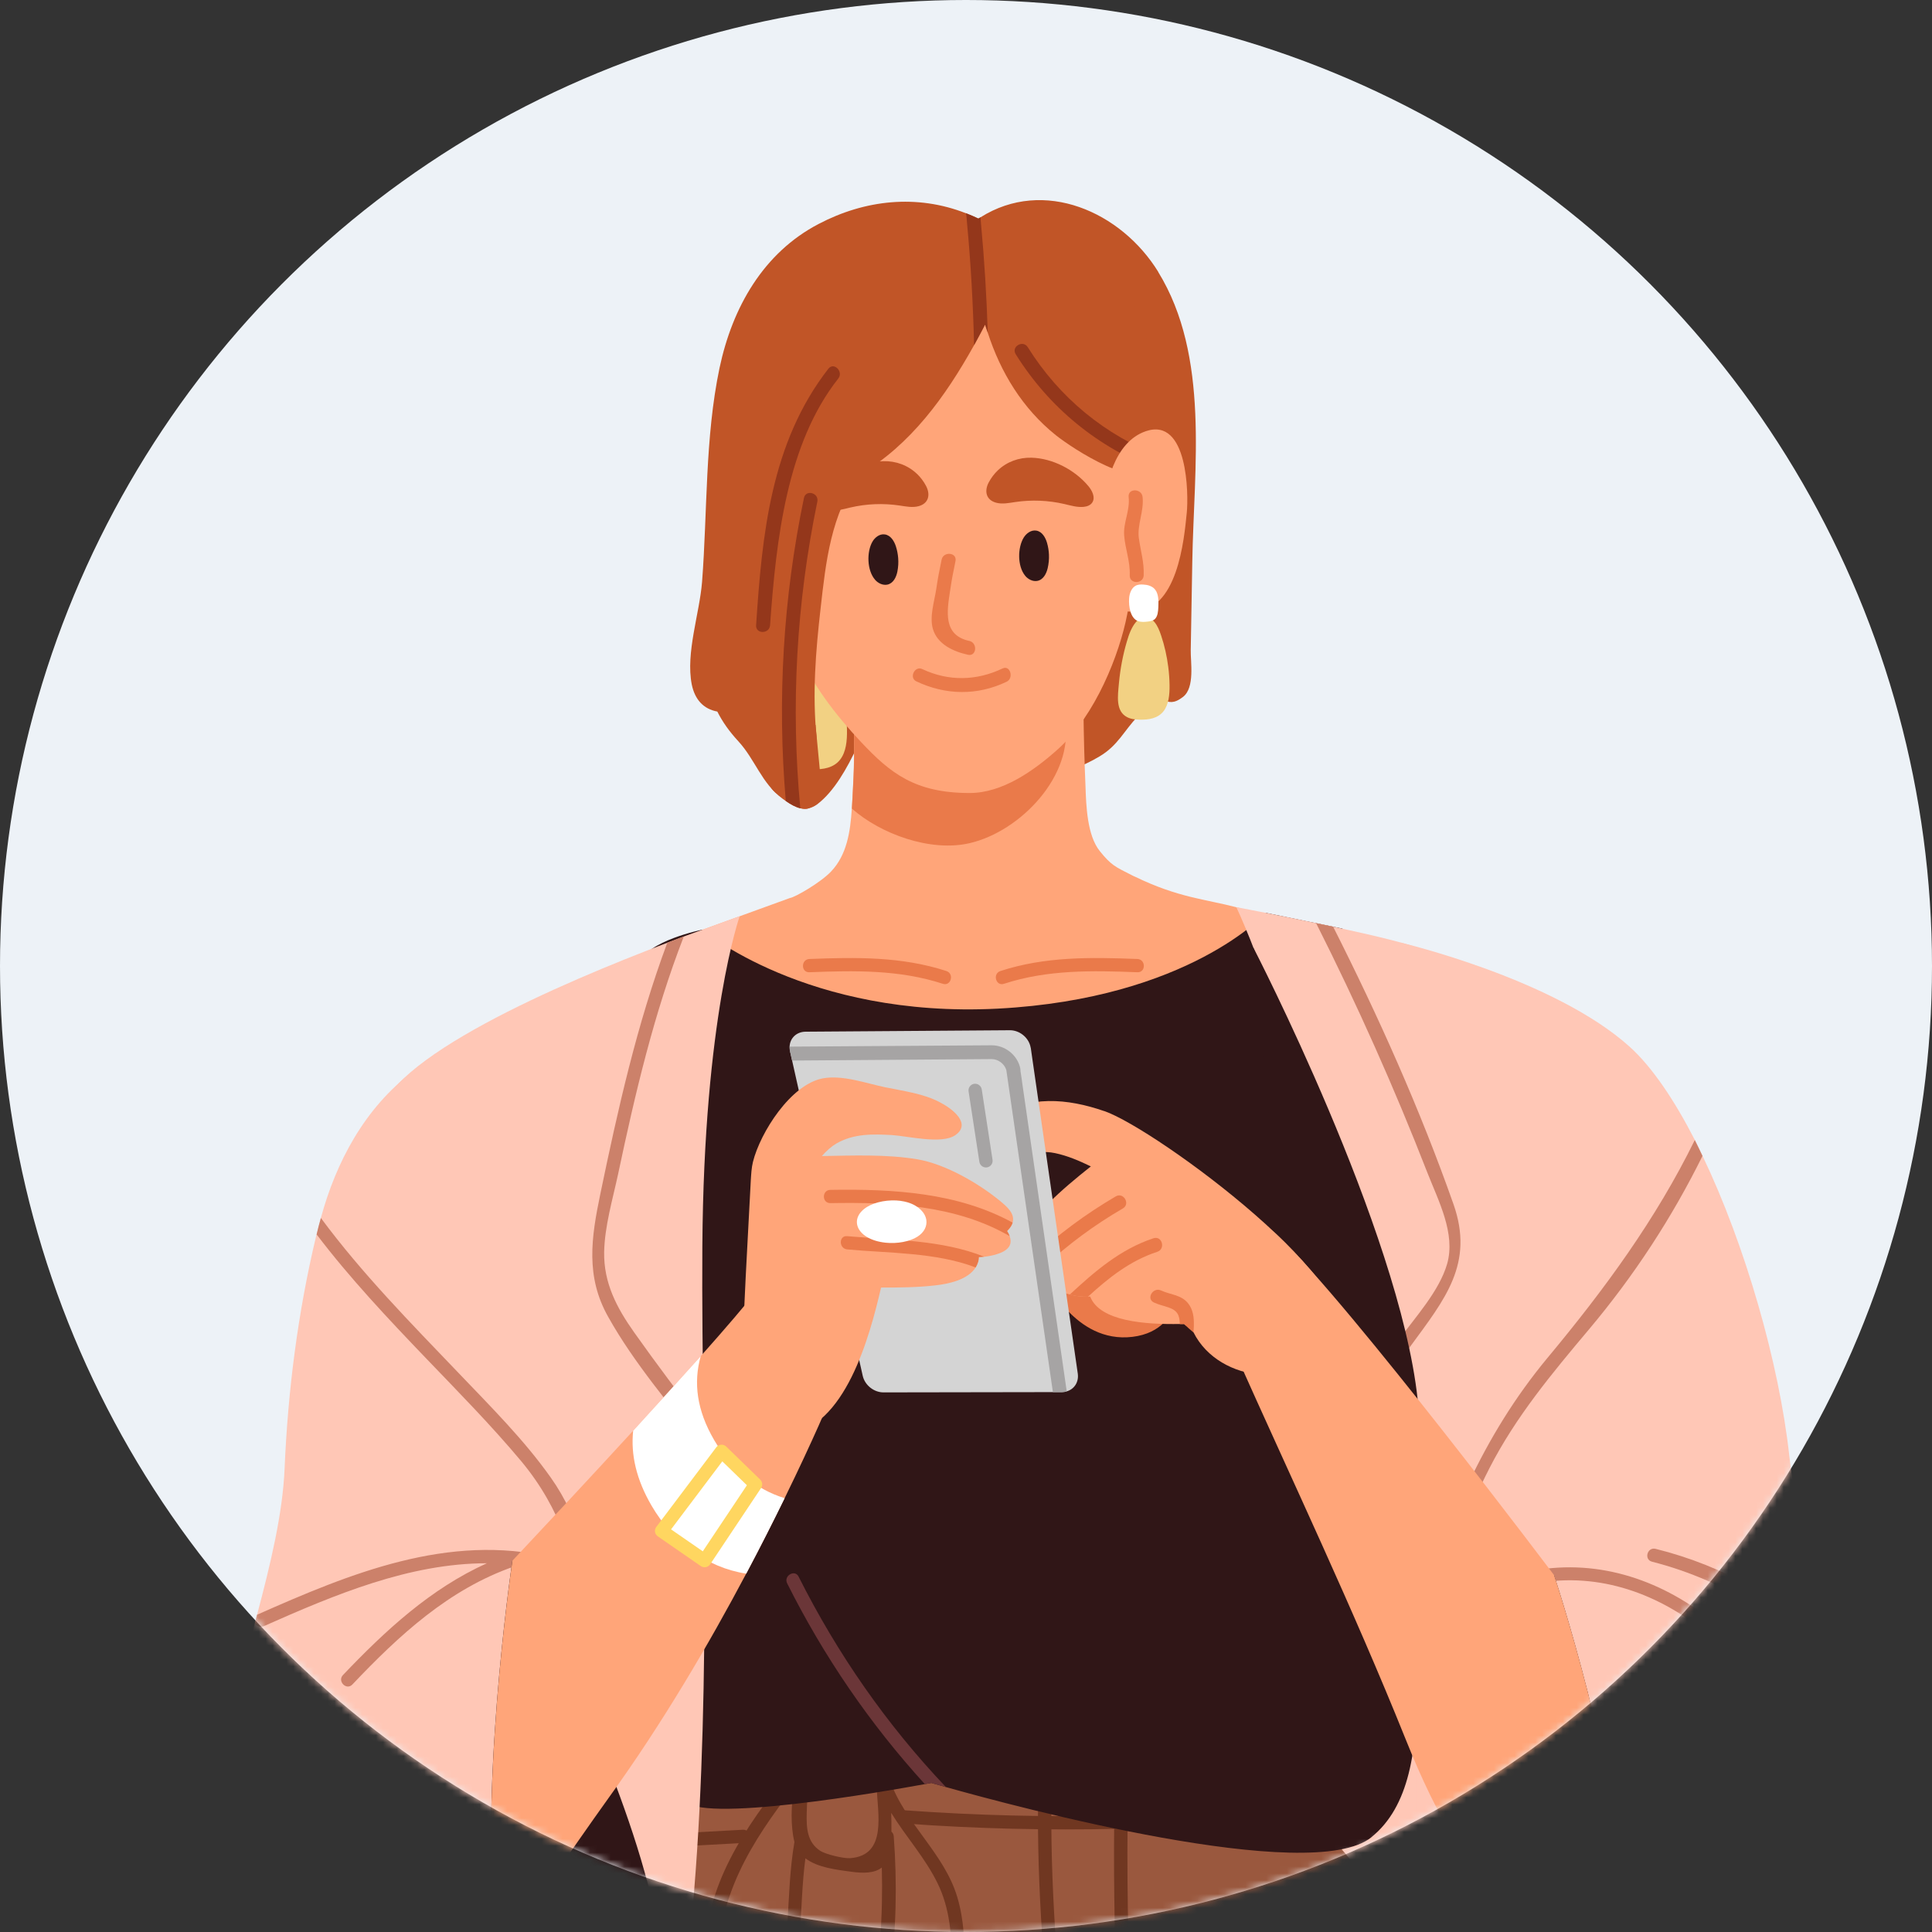 <svg width="280" height="280" viewBox="0 0 280 280" fill="none" xmlns="http://www.w3.org/2000/svg">
<rect x="0" y="0" width="280" height="280" fill="#333333" stroke="none"/>
<g clip-path="url(#clip0_2659_9955)">
<circle cx="140" cy="140" r="140" fill="#EDF2F7"/>
<mask id="mask0_2659_9955" style="mask-type:alpha" maskUnits="userSpaceOnUse" x="0" y="0" width="280" height="280">
<circle cx="140" cy="140" r="140" fill="#D9D9D9"/>
</mask>
<g mask="url(#mask0_2659_9955)">
<g clip-path="url(#clip1_2659_9955)">
<path d="M252.235 405.35C249.669 407.27 163.406 411.778 144.947 406.619C126.488 401.459 161.641 254.398 161.641 254.398L179.184 240.285L203.412 221.869L243.894 287.715C244.008 288.406 244.335 293.903 244.816 301.519C244.833 302.039 244.873 302.559 244.914 303.096C244.914 303.211 244.931 303.325 244.931 303.462C245.779 316.844 247.01 335.625 248.38 347.315C250.637 366.542 254.819 403.43 252.235 405.356V405.35Z" fill="#FFC7B6"/>
<path d="M228.059 333.31C227.171 323.197 226.323 312.895 222.456 303.399C220.622 298.89 218.325 294.599 216.956 289.908C215.403 284.594 214.75 279.075 214.343 273.573C213.593 263.316 213.587 253.037 210.946 243.032C210.631 241.838 208.769 242.347 209.09 243.541C211.834 253.94 211.645 264.625 212.544 275.264C213.329 284.532 215.661 292.731 219.414 301.204C223.957 311.466 225.154 322.237 226.128 333.31C227.142 344.841 227.801 356.4 228.162 367.97C228.202 369.204 230.127 369.21 230.087 367.97C229.726 356.4 229.067 344.841 228.053 333.31H228.059Z" fill="#CC816A"/>
<path d="M237.78 421H164.241C163.468 415.635 158.518 400.471 155.493 391.317C155.321 390.797 155.143 390.3 154.994 389.82C154.977 389.78 154.977 389.763 154.954 389.723C154.393 388.072 153.934 386.683 153.602 385.706C153.585 385.666 153.585 385.632 153.562 385.592C153.522 385.398 153.447 385.226 153.407 385.095C153.333 386.152 153.27 387.209 153.195 388.266C153.178 388.706 153.138 389.129 153.121 389.575C152.714 395.94 152.313 402.322 151.889 408.664C151.62 412.778 151.368 416.892 151.098 421.006H75.898C76.225 415.104 76.689 409.201 76.998 403.299C77.382 396.071 77.251 388.918 76.924 381.69C76.655 375.902 76.695 370.233 78.098 364.657C76.5 333.494 79.582 302.348 82.939 271.379C83.518 266.094 83.633 260.46 87.294 256.249C90.954 252.021 96.563 249.061 101.576 246.81C113.877 241.313 126.887 241.079 140.07 242.679C145.948 243.387 154.41 245.256 162.064 247.141C162.7 247.296 163.336 247.467 163.972 247.621C172.858 249.833 180.162 251.93 180.162 251.93C180.162 251.93 194.347 267.042 201.096 276.419C224.379 308.867 234.634 388.655 237.78 421.006V421Z" fill="#9A583E"/>
<path d="M165.978 350.829C165.726 357.789 163.165 365.131 155.471 366.245C154.99 374.125 154.663 381.992 154.99 389.815C154.973 389.775 154.973 389.757 154.95 389.717C154.389 388.066 153.93 386.678 153.598 385.701C153.581 385.661 153.581 385.626 153.558 385.586C153.518 385.392 153.443 385.221 153.403 385.089C153.329 386.146 153.266 387.203 153.191 388.26C153.174 388.7 153.134 389.123 153.117 389.569C152.383 369.593 155.815 349.372 154.95 329.397C153.775 301.925 148.47 274.608 151.209 247.056C151.323 245.827 153.254 245.827 153.134 247.056C150.476 273.99 155.466 300.691 156.795 327.551C157.391 339.722 156.371 352.024 155.597 364.308C167.565 362.366 164.002 341.779 163.71 333.34C163.36 323.186 162.845 313.056 162.381 302.925C161.55 284.332 160.954 265.723 162.054 247.136C162.169 245.176 162.306 243.193 162.461 241.233C162.558 240.022 164.483 240.005 164.386 241.233C164.214 243.365 164.076 245.501 163.962 247.616C162.69 269.859 163.807 292.103 164.85 314.324C165.411 326.437 166.391 338.699 165.967 350.829H165.978Z" fill="#703721"/>
<path d="M107.668 265.18C102.426 265.465 97.184 265.751 91.936 266.037C90.704 266.105 90.693 268.025 91.936 267.956C97.178 267.671 102.42 267.385 107.668 267.099C108.9 267.031 108.911 265.111 107.668 265.18Z" fill="#703721"/>
<path d="M193.093 260.911C172.52 263.374 151.815 263.86 131.151 262.363C129.913 262.271 129.919 264.197 131.151 264.283C151.815 265.78 172.52 265.294 193.093 262.831C194.308 262.688 194.325 260.763 193.093 260.911Z" fill="#703721"/>
<path d="M138.689 320.837C137.337 312.215 137.819 303.907 138.701 295.28C139.377 288.692 140.672 281.452 138.741 274.956C136.833 268.533 131.11 264.248 128.956 257.946C128.87 255.055 128.704 252.163 128.463 249.284C128.36 248.061 126.435 248.049 126.538 249.284C126.767 252.049 126.928 254.82 127.013 257.597C126.945 257.769 126.916 257.963 126.991 258.197C127.008 258.243 127.031 258.283 127.042 258.334C127.048 258.58 127.065 258.82 127.071 259.066C127.145 262.722 128.669 268.911 123.204 269.299C122.207 269.368 119.64 268.728 118.895 268.248C116.942 266.996 116.873 264.859 116.913 262.848C116.976 259.563 117.412 256.329 118.088 253.118C118.34 251.912 116.483 251.392 116.231 252.609C116.059 253.432 115.876 254.306 115.699 255.203C115.641 255.249 115.578 255.283 115.521 255.352C109.202 263.248 102.774 271.63 102.184 282.109C101.834 288.252 103.289 294.325 103.049 300.468C102.831 306.09 100.184 311.455 102.39 316.946C102.751 317.843 103.897 317.866 104.246 316.946C107.506 308.41 111.046 299.919 113.991 291.269C116.46 284.001 115.756 276.716 116.724 269.322C118.489 270.67 121.256 270.979 123.398 271.27C125.083 271.499 126.727 271.505 127.798 270.659C127.993 277.595 127.483 284.452 126.257 291.349C124.985 298.514 124.275 305.433 125.077 312.718C126.309 323.866 128.285 339.676 139.68 345.172C140.362 345.504 141.073 345.098 141.13 344.344C141.714 336.339 139.927 328.717 138.695 320.866L138.689 320.837ZM112.124 290.731C109.528 298.365 106.475 305.873 103.547 313.398C103.152 309.416 104.653 305.347 104.916 301.313C105.254 296.051 104.246 290.829 104.08 285.578C103.748 275.087 108.91 266.905 115.04 259.02C114.673 261.745 114.553 264.511 115.126 266.922C115.126 266.934 115.131 266.939 115.137 266.945C113.762 274.921 114.782 282.909 112.124 290.726V290.731ZM139.257 342.675C133.642 339.253 131.213 333.173 129.649 326.905C127.884 319.849 126.567 312.564 126.567 305.273C126.567 298.902 128.119 292.777 128.979 286.503C129.907 279.732 130.033 272.944 129.529 266.134C129.506 265.836 129.374 265.614 129.191 265.459C129.208 264.551 129.191 263.642 129.156 262.728C131.282 266.196 134.072 269.23 135.888 272.95C139.434 280.195 137.349 289.492 136.581 297.148C135.831 304.662 135.458 312.061 136.558 319.563C137.687 327.294 139.52 334.848 139.257 342.675Z" fill="#703721"/>
<path d="M167.868 39.41C162.505 30.691 151.288 25.703 142.098 31.497C141.995 31.56 141.898 31.617 141.795 31.68C141.21 31.4 140.603 31.137 140.013 30.914C132.869 28.108 125.335 28.954 118.655 32.451C110.64 36.628 106.143 44.541 104.281 53.323C102.155 63.46 102.539 74.036 101.748 84.332C101.382 88.937 99.359 94.606 100.253 99.188C100.7 101.388 101.955 102.759 103.96 103.125C104.71 104.616 105.679 105.993 107.019 107.444C109.448 110.09 110.382 113.524 113.373 115.724C113.533 115.844 113.717 115.964 113.877 116.089C114.605 116.592 115.292 116.975 115.98 117.141C116.787 117.324 117.601 117.181 118.472 116.535C120.901 114.695 122.786 111.284 124.218 108.256C134.685 112.958 149.22 115.747 159.377 109.61C162.03 108.033 162.901 105.896 164.883 103.839C169.134 99.457 168.647 103.17 171.46 100.994C173.202 99.639 172.531 95.885 172.571 94.228C172.635 89.966 172.715 85.709 172.795 81.447C173.018 67.819 175.367 51.626 167.856 39.416L167.868 39.41Z" fill="#C15527"/>
<path d="M122.534 102.765C122.311 100.982 121.915 99.234 121.354 97.559C121.09 96.765 120.775 95.971 120.271 95.371C119.767 94.771 119.028 94.377 118.329 94.56C117.899 94.668 117.521 94.983 117.206 95.348C116.473 96.211 116.055 97.377 115.711 98.537C115.046 100.788 114.599 103.13 114.382 105.507C114.198 107.564 113.803 110.107 115.757 111.09C116.427 111.427 117.166 111.484 117.894 111.495C119.28 111.518 120.81 111.307 121.755 110.095C122.626 108.987 122.775 107.336 122.752 105.816C122.735 104.793 122.666 103.776 122.54 102.765H122.534Z" fill="#F2D183"/>
<path d="M119.675 87.841C119.269 87.704 118.833 87.641 118.409 87.612C117.819 87.572 117.2 87.589 116.673 87.904C115.877 88.384 115.442 89.475 115.367 90.538C115.247 92.298 115.659 94.794 117.264 95.377C117.945 95.623 118.679 95.566 119.383 95.48C119.916 95.417 120.483 95.326 120.896 94.909C121.469 94.332 121.549 93.326 121.595 92.435C121.652 91.132 121.669 89.669 120.936 88.704C120.604 88.264 120.162 88.001 119.681 87.835L119.675 87.841Z" fill="white"/>
<path d="M188.568 141.916C180.839 150.355 166.304 162.429 146.545 162.429C125.072 162.429 107.186 150.144 98.587 142.973C95.963 140.779 96.696 136.608 99.916 135.437L114.468 130.151C115.258 130.037 118.976 127.866 120.443 126.306C122.735 123.9 123.239 120.541 123.451 117.192C123.525 116.118 123.565 115.061 123.623 114.021C123.68 113.136 123.697 112.25 123.737 111.387C123.852 107.102 123.737 102.834 123.543 98.566C123.445 96.663 123.348 94.76 123.233 92.858C123.216 92.686 123.216 92.532 123.216 92.36C123.119 92.36 123.021 92.343 122.93 92.343C121.87 92.206 121.852 90.303 122.93 90.423H123.084V90.195C123.044 88.966 124.74 88.966 124.797 90.195C124.797 90.332 124.797 90.481 124.814 90.618C126.086 90.755 127.341 90.903 128.63 91.058C134.777 91.806 144.918 92.52 150.991 91.709C152.474 91.538 153.901 91.269 155.345 90.88C155.385 87.189 155.499 83.481 155.631 79.79C155.648 78.539 157.367 78.539 157.327 79.79C157.189 83.424 157.098 87.058 157.041 90.692C157.602 91.04 157.694 92.058 157.023 92.4C156.949 99.571 157.006 106.725 157.316 113.896C157.413 116.741 157.545 121.066 159.395 123.352C161.051 125.409 161.63 125.62 163.984 126.815C164.179 126.912 164.351 127.009 164.546 127.083C170.79 130.1 174.686 130.311 179.178 131.483C183.572 132.62 191.633 138.556 188.568 141.922V141.916Z" fill="#FFA579"/>
<path d="M154.331 104.541C153.924 102.045 152.807 99.371 150.997 97.565C150.728 97.279 150.435 97.028 150.132 96.794C146.603 94.102 139.046 95.908 135.041 96.314C133.575 96.468 130.126 96.622 128.642 96.908C126.866 97.234 125.136 97.713 123.555 98.559C123.749 102.827 123.864 107.096 123.749 111.381C123.709 112.244 123.692 113.129 123.635 114.015C123.577 115.055 123.537 116.112 123.463 117.186C127.605 120.86 134.835 123.511 140.501 122.203C147.903 120.512 155.672 112.358 154.343 104.536L154.331 104.541Z" fill="#EA7A4A"/>
<path d="M164.414 68.573C164.534 60.666 161.475 46.478 160.959 46.021C160.34 45.472 159.429 45.29 158.559 45.164C155.041 44.638 143.279 34.782 139.681 34.868C133.929 34.971 133.23 37.685 127.57 38.667C123.577 39.364 122.631 47.878 119.4 50.163C115.321 53.072 112.909 57.614 111.935 62.282C111.414 64.699 111.225 67.122 111.231 69.608C111.248 71.893 111.425 74.207 111.637 76.481C112.216 82.915 113.064 87.355 115.304 93.463C117.269 98.811 121.285 103.81 124.768 107.519C129.019 112.05 132.612 114.935 140.541 114.929C145.216 114.929 149.764 111.781 153.362 108.541C158.782 103.656 162.254 94.805 163.36 89.052C164.815 81.452 164.299 76.258 164.414 68.568V68.573Z" fill="#FFA579"/>
<path d="M167.324 60.546C166.556 55.986 167.084 50.776 165.422 46.393C162.873 39.668 154.554 35.388 148.275 32.966C148.034 32.886 147.828 32.903 147.668 32.966C145.989 32.703 144.127 32.52 142.179 32.463C141.509 32.44 140.844 32.423 140.157 32.423C135.155 32.463 129.896 33.309 126.149 35.474C120.363 38.805 115.946 45.427 113.316 51.381C110.016 58.809 108.962 66.683 110.159 74.699C111.758 85.298 113.946 95.817 115.825 106.354C115.906 106.719 116.129 106.919 116.393 107.022C116.759 108.033 118.455 107.971 118.335 106.759C117.727 100.56 118.214 94.423 118.919 88.246C119.687 81.424 120.414 74.476 124.625 68.785C131.976 64.466 136.994 57.518 141.165 50.033C141.709 49.044 142.236 48.056 142.764 47.044C142.884 47.427 143.004 47.81 143.147 48.193C145.009 53.964 148.189 59.215 153.047 63.094C155.333 64.911 165.153 71.494 168.029 67.7C169.387 65.923 167.622 62.352 167.318 60.552L167.324 60.546Z" fill="#C15527"/>
<path d="M117.234 117.13C118.425 116.593 119.285 116.524 119.004 113.553C118.666 109.976 118.196 105.074 118.196 105.074L113.326 101.948L111.235 105.794V110.999C111.235 110.999 110.811 113.599 112.347 114.839C113.882 116.078 116.048 117.667 117.239 117.13H117.234Z" fill="#C15527"/>
<path d="M168.201 66.156C160.146 63.094 153.512 57.609 148.952 50.318C148.264 49.215 146.511 50.232 147.204 51.335C152.057 59.094 159.098 64.842 167.663 68.099C168.883 68.562 169.41 66.614 168.201 66.151V66.156Z" fill="#94371B"/>
<path d="M166.063 62.494C161.52 64.037 160.013 70.317 159.892 74.985C159.554 75.065 159.257 75.265 159.136 75.648C158.059 79.19 157.4 88.521 164.04 88.658C170.692 88.795 171.608 78.139 171.998 74.288C172.256 71.716 172.193 60.409 166.057 62.494H166.063Z" fill="#FFA579"/>
<path d="M165.054 78.036C164.779 76.047 165.816 74.11 165.593 72.031C165.455 70.751 163.427 70.739 163.571 72.031C163.788 74.019 162.774 75.716 162.923 77.619C163.078 79.59 163.811 81.338 163.731 83.378C163.679 84.675 165.702 84.675 165.753 83.378C165.828 81.458 165.312 79.893 165.06 78.041L165.054 78.036Z" fill="#EA7A4A"/>
<path d="M130.171 80.875C130.125 80.304 130.017 79.738 129.839 79.184C129.593 78.418 129.083 77.579 128.246 77.453C127.479 77.333 126.785 77.893 126.43 78.521C125.599 79.984 125.628 82.652 126.831 84.035C127.261 84.532 127.965 84.864 128.607 84.727C129.467 84.544 129.896 83.647 130.057 82.829C130.183 82.19 130.223 81.527 130.171 80.87V80.875Z" fill="#301617"/>
<path d="M152.022 80.39C151.999 79.818 151.907 79.247 151.747 78.687C151.523 77.91 151.048 77.059 150.217 76.904C149.455 76.761 148.745 77.293 148.361 77.916C147.484 79.35 147.421 82.018 148.573 83.441C148.985 83.949 149.678 84.309 150.326 84.189C151.191 84.035 151.649 83.155 151.838 82.344C151.987 81.704 152.05 81.047 152.022 80.39Z" fill="#301617"/>
<path d="M145.319 96.868C141.537 98.68 137.481 98.771 133.66 96.966C132.571 96.451 131.706 98.228 132.801 98.748C137.063 100.765 141.646 100.834 145.892 98.8C146.963 98.285 146.407 96.354 145.319 96.874V96.868Z" fill="#EA7A4A"/>
<path d="M140.467 92.886C136.663 92.046 137.23 88.652 137.7 85.584C138.066 83.178 138.015 83.698 138.479 81.31C138.725 80.036 136.708 79.865 136.462 81.127C135.998 83.516 136.05 82.996 135.683 85.401C135.414 87.15 134.692 89.372 135.196 91.132C135.843 93.378 138.192 94.435 140.283 94.892C141.55 95.172 141.721 93.16 140.467 92.88V92.886Z" fill="#EA7A4A"/>
<path d="M132.904 68.688C131.598 67.437 129.85 66.785 128 66.837C124.958 66.917 121.778 68.557 119.779 70.934C119.217 71.602 118.719 72.585 119.194 73.322C119.464 73.739 119.973 73.916 120.449 73.962C121.383 74.053 122.305 73.773 123.222 73.556C125.565 73.008 128.006 72.911 130.383 73.265C131.3 73.402 132.245 73.602 133.145 73.356C134.583 72.962 134.886 71.694 134.199 70.402C133.849 69.745 133.408 69.168 132.904 68.682V68.688Z" fill="#C15527"/>
<path d="M143.301 69.899C142.614 71.191 142.917 72.459 144.355 72.853C145.255 73.099 146.2 72.899 147.117 72.762C149.494 72.408 151.935 72.505 154.278 73.053C155.195 73.265 156.117 73.55 157.051 73.459C157.532 73.413 158.036 73.236 158.306 72.819C158.781 72.082 158.283 71.099 157.721 70.431C155.722 68.054 152.542 66.42 149.5 66.334C147.649 66.282 145.902 66.934 144.596 68.185C144.092 68.671 143.651 69.242 143.301 69.905V69.899Z" fill="#C15527"/>
<path d="M143.153 48.187C143.01 47.804 142.89 47.421 142.769 47.038C142.242 48.05 141.715 49.038 141.171 50.026C141.028 44.153 140.707 38.279 140.157 32.422C140.117 31.919 140.077 31.411 140.014 30.908C140.598 31.131 141.205 31.394 141.795 31.674C141.899 31.611 141.996 31.554 142.099 31.491C142.122 31.817 142.162 32.137 142.179 32.462C142.666 37.691 142.987 42.941 143.153 48.187Z" fill="#94371B"/>
<path d="M118.455 72.7C115.419 87.395 114.588 102.314 115.986 117.136C115.298 116.976 114.611 116.593 113.883 116.084C112.628 101.428 113.499 86.67 116.513 72.174C116.776 70.9 118.719 71.425 118.455 72.7Z" fill="#94371B"/>
<path d="M120.054 53.438C111.701 64.168 110.446 77.504 109.581 90.617C109.495 91.914 111.511 91.909 111.603 90.617C112.497 78.013 114.072 64.26 121.486 54.866C122.282 53.855 120.85 52.415 120.054 53.438Z" fill="#94371B"/>
<path d="M198.766 266.26C190.035 273.316 147.107 261.82 137.081 258.992C135.729 258.626 134.978 258.397 134.978 258.397C134.978 258.397 134.652 258.454 134.033 258.569C128.556 259.569 100.822 264.471 99.086 260.797C97.161 256.723 91.374 143.047 92.572 139.682C93.769 136.317 101.784 134.74 101.784 134.74C101.784 134.74 116.897 147.601 144.615 146.179C172.332 144.716 183.475 132.3 183.475 132.3L194.561 134.585C194.561 134.585 200.748 177.896 202.444 205.773C204.14 233.651 209.617 257.489 198.76 266.254L198.766 266.26Z" fill="#301617"/>
<path d="M101.996 209.91C102.305 239.593 102.38 274.218 96.983 301.17C89.678 337.699 94.806 401.773 92.417 409.789C90.005 417.806 44.711 408.195 41.818 402.099C40.431 399.156 42.551 360.114 45.112 330.179C45.169 329.545 45.226 328.911 45.284 328.276C45.536 325.374 45.805 322.471 46.057 319.626C46.114 318.992 46.172 318.357 46.229 317.723C46.75 311.975 47.272 306.456 47.77 301.382C47.827 300.73 47.885 300.073 47.965 299.439C49.718 281.772 51.127 268.562 51.127 268.562C51.127 268.562 53.385 174.284 54.656 162.422C55.642 153.423 81.274 142.504 96.719 136.625C97.55 136.316 98.358 136.008 99.108 135.722C102.849 134.339 105.76 133.316 107.204 132.779C107.204 132.779 102.002 147.372 101.79 180.689C101.732 188.512 101.847 197.299 101.961 206.641C101.961 207.716 101.979 208.813 102.002 209.91H101.996Z" fill="#FFC7B6"/>
<path d="M101.995 209.909C97.217 203.739 91.895 197.568 88.137 190.837C84.843 184.992 85.691 179.358 86.997 173.073C89.558 160.731 92.319 148.406 96.713 136.624C97.544 136.316 98.352 136.007 99.102 135.722C94.783 146.835 92.05 158.485 89.581 170.153C88.79 173.827 87.633 177.707 87.558 181.455C87.484 185.952 89.391 189.546 91.912 193.105C95.149 197.682 98.541 202.162 101.955 206.641C101.955 207.715 101.973 208.812 101.995 209.909Z" fill="#CC816A"/>
<path d="M87.288 254.877C88.486 243.364 88.658 231.48 87.426 219.966C84.98 197.128 74.936 175.559 59.015 157.966C59.514 157.526 60.035 157.103 60.579 156.698C61.542 155.966 60.872 154.498 59.926 155.229C52.811 160.554 48.663 168.542 46.503 176.519C46.274 177.307 46.079 178.113 45.884 178.901C45.844 178.998 45.827 179.073 45.81 179.17C43.169 190.226 41.725 201.545 41.244 212.853C40.974 219.275 39.256 226.503 37.256 234.016C37.159 234.439 37.044 234.862 36.93 235.285C32.381 252.301 26.749 270.659 33.366 284.595C36.913 292.051 45.277 299.725 54.031 300.856C64.303 302.182 77.973 306.067 83.696 298.051C89.632 289.709 86.28 264.637 87.3 254.872L87.288 254.877Z" fill="#FFC7B6"/>
<path d="M79.462 227.56C77.938 227.194 76.414 226.943 74.896 226.789C74.799 226.886 74.684 226.96 74.53 227.017C65.082 230.286 57.818 237.016 51.069 244.13C50.221 245.033 48.852 243.667 49.7 242.765C55.87 236.285 62.424 230.228 70.559 226.56C59.319 226.56 48.525 231.114 38.236 235.674C37.697 235.902 37.193 235.657 36.924 235.291C37.038 234.868 37.153 234.445 37.25 234.022C50.782 228.023 64.968 222.161 79.984 225.697C81.181 225.983 80.677 227.829 79.462 227.56Z" fill="#CC816A"/>
<path d="M86.825 234.291C87.037 235.502 85.186 236.022 84.974 234.811C83.473 226.103 81.29 218.681 75.55 211.778C71.213 206.59 66.452 201.762 61.766 196.877C56.214 191.089 50.703 185.244 45.885 178.901C46.08 178.113 46.269 177.307 46.504 176.519C52.422 184.518 59.474 191.689 66.395 198.917C71.058 203.802 75.957 208.664 79.853 214.184C84.115 220.218 85.599 227.143 86.831 234.291H86.825Z" fill="#CC816A"/>
<path d="M84.126 302.61C76.878 302.724 73.389 293.999 71.98 282.406C69.282 260.316 74.025 227.788 74.254 226.211C74.254 226.211 74.26 226.198 74.272 226.171C74.696 226.902 84.143 244.186 90.485 262.122C97.48 281.829 100.723 302.319 84.126 302.61Z" fill="#301617"/>
<path d="M203.515 251.552C203.515 251.552 195.563 245.626 194.388 208.007C194.348 207.047 194.331 206.087 194.291 205.104C194.154 201.396 193.982 197.528 193.77 193.511C191.902 158.063 179.178 131.471 179.178 131.471C179.178 131.471 184.689 132.511 190.745 133.779C191.553 133.95 192.383 134.128 193.214 134.299C199.287 135.607 205.262 137.007 206.305 137.762C208.562 139.356 220.759 189.031 220.759 189.031L223.017 249.895L203.515 251.552Z" fill="#FFC7B6"/>
<path d="M204.413 195.106C201.211 199.505 197.859 203.813 194.387 208.007C192.13 210.778 189.821 213.487 187.467 216.161C186.659 217.104 185.29 215.738 186.115 214.812C188.91 211.618 191.649 208.39 194.29 205.105C197.2 201.528 200.036 197.877 202.752 194.146C205.141 190.86 208.59 187.112 209.73 183.169C210.985 178.77 208.458 174.016 206.894 170.022C202.093 157.697 196.696 145.607 190.738 133.785C191.546 133.957 192.377 134.134 193.207 134.305C199.801 147.361 205.811 160.777 210.652 174.524C213.677 183.135 209.421 188.272 204.408 195.111L204.413 195.106Z" fill="#CC816A"/>
<path d="M205.45 202.74C202.792 178.216 181.623 137.288 181.623 137.288L185.227 175.553V264.391C185.227 264.391 198.266 268.488 201.085 260.477C203.903 252.467 208.544 231.32 205.45 202.74Z" fill="#301617"/>
<path d="M270.551 258.243C270.379 253.649 269.199 248.941 267.624 243.844C267.16 242.324 266.678 240.787 266.157 239.193C263.556 231.119 260.531 221.989 259.317 210.972C257.85 197.591 252.934 180.444 246.747 167.525C246.38 166.736 245.996 165.965 245.63 165.216C242.639 159.394 239.425 154.623 236.182 151.703C225.251 141.841 203.011 136.613 203.011 136.613L214.292 182.461C214.292 182.461 203.922 212.384 200.232 231.645H205.343V268.122C210.144 278.704 216.979 291.514 226.586 296.811C229.399 298.371 232.447 299.908 235.398 301.079H235.415C238.904 302.462 242.238 303.33 244.919 303.096C245.727 303.039 246.46 302.884 247.119 302.616C248.408 302.096 249.623 301.542 250.78 300.965C269.514 291.72 271.25 276.955 270.557 258.248L270.551 258.243Z" fill="#FFC7B6"/>
<path d="M246.74 167.52C242.306 176.496 236.812 184.901 230.298 192.649C224.918 199.048 219.693 205.299 215.861 212.779C212.142 220.046 209.536 227.829 207.359 235.696C207.009 236.891 205.159 236.371 205.491 235.177C209.404 221.161 214.881 208.11 224.248 196.826C232.635 186.752 239.997 176.679 245.623 165.223C245.99 165.971 246.374 166.743 246.74 167.531V167.52Z" fill="#CC816A"/>
<path d="M261.539 252.889C253.908 234.747 234.572 220.966 214.784 229.988C213.655 230.502 214.635 232.159 215.758 231.651C234.331 223.177 252.567 236.49 259.682 253.403C260.152 254.529 262.02 254.031 261.539 252.894V252.889Z" fill="#CC816A"/>
<path d="M151.541 185.289C151.541 185.289 155.735 194.763 164.128 193.746C172.521 192.729 170.991 182.969 170.991 182.969L152.395 182.038L151.541 185.289Z" fill="#EA7A4A"/>
<path d="M160.048 161.034C154.72 159.188 149.083 158.68 144.184 161.948C142.494 163.085 138.203 166.433 141.114 168.519C142.414 169.45 143.147 168.622 144.368 168.456C147.335 168.05 149.719 166.451 152.91 167.119C154.72 167.502 156.427 168.233 158.095 169.045C155.94 170.747 153.844 172.496 151.913 174.421C150.326 175.964 147.925 178.175 148.659 180.689C148.859 181.421 149.209 181.969 149.616 182.375C150.085 182.821 150.653 183.083 151.283 183.226C151.283 183.346 151.306 183.449 151.323 183.569C151.483 185.009 152.239 186.329 153.723 187.117C154.153 187.34 154.577 187.5 155.047 187.603C155.86 187.849 156.754 187.929 157.671 187.929C157.774 187.906 157.894 187.906 157.997 187.906C159.401 191.534 166.052 191.963 170.996 191.883C171.197 191.906 171.403 191.883 171.61 191.883C172.039 192.288 172.687 192.534 172.973 193.1C176.72 200.568 188.717 201.539 193.741 194.66C199.292 187.072 167.685 163.702 160.06 161.028L160.048 161.034Z" fill="#FFA579"/>
<path d="M162.735 175.135C158.587 177.547 154.8 180.346 151.323 183.575C151.3 183.455 151.282 183.352 151.282 183.232C150.652 183.089 150.079 182.826 149.615 182.381C153.276 178.952 157.327 175.953 161.698 173.393C162.838 172.724 163.852 174.49 162.735 175.135Z" fill="#EA7A4A"/>
<path d="M167.72 181.421C163.795 182.701 160.661 185.192 157.671 187.934C156.754 187.934 155.86 187.854 155.047 187.609C158.668 184.26 162.351 181.055 167.17 179.455C168.43 179.05 168.957 181.015 167.72 181.421Z" fill="#EA7A4A"/>
<path d="M173.025 192.112C173.002 192.437 173.002 192.763 172.962 193.106C172.475 192.7 172.028 192.294 171.599 191.889C171.393 191.889 171.192 191.912 170.986 191.889C170.963 190.632 170.659 189.923 169.336 189.478C168.625 189.232 167.932 189.095 167.239 188.769C166.059 188.221 167.096 186.478 168.276 187.026C169.599 187.638 171.146 187.638 172.143 188.832C172.916 189.746 173.06 190.963 173.02 192.117L173.025 192.112Z" fill="#EA7A4A"/>
<path d="M156.204 199.105C156.359 200.317 155.683 201.334 154.606 201.642C154.394 201.716 154.165 201.756 153.93 201.756H152.601L128.04 201.796C126.654 201.796 125.342 200.756 125.032 199.391L114.852 153.943L114.795 153.692L114.508 152.406V152.366C114.468 152.252 114.451 152.138 114.451 152.041C114.434 151.904 114.434 151.789 114.434 151.675C114.491 150.464 115.419 149.544 116.725 149.521L146.373 149.31C147.702 149.31 148.94 150.269 149.301 151.521C149.341 151.658 149.375 151.789 149.398 151.926L149.61 153.423L156.204 199.1V199.105Z" fill="#D4D4D4"/>
<path d="M142.89 169.199C142.425 169.199 142.013 168.856 141.938 168.382L140.374 158.171C140.294 157.646 140.655 157.154 141.182 157.074C141.698 157 142.196 157.354 142.282 157.88L143.846 168.09C143.926 168.616 143.566 169.108 143.038 169.188C142.987 169.193 142.941 169.199 142.89 169.199Z" fill="#A6A4A4"/>
<path d="M148.109 156.64L147.897 155.218C147.897 154.932 147.84 154.698 147.783 154.509C147.261 152.761 145.565 151.492 143.732 151.492L114.434 151.686C114.434 151.801 114.434 151.915 114.451 152.052C114.451 152.149 114.468 152.264 114.508 152.378V152.418L114.795 153.703L143.726 153.492C144.672 153.492 145.577 154.183 145.846 155.086L152.595 201.762H153.924C154.153 201.762 154.388 201.722 154.6 201.648L148.103 156.64H148.109Z" fill="#A6A4A4"/>
<path d="M146.756 177.193C147.123 175.908 145.983 174.908 144.946 174.062C141.823 171.485 136.982 168.68 132.897 168.005C128.463 167.274 123.702 167.468 119.113 167.543C119.766 166.794 120.482 166.16 121.233 165.714C123.759 164.274 126.515 164.349 129.271 164.503C131.488 164.64 136.444 165.868 138.409 164.543C140.912 162.852 137.945 160.64 136.266 159.778C133.837 158.469 130.909 158.126 128.245 157.566C125.49 156.989 122.132 155.761 119.262 156.281C114.616 157.143 110.181 164.126 109.122 168.394C108.91 169.257 108.869 170.165 108.812 171.045C108.503 177.29 108.119 183.558 107.85 189.809C107.712 189.923 107.598 190.038 107.523 190.215C105.266 195.614 104.75 208.979 114.003 207.922C122.482 206.962 126.034 193.752 127.69 186.604C130.291 186.604 132.914 186.587 135.475 186.295C137.44 186.084 140.219 185.507 141.394 183.701C141.548 183.433 141.68 183.141 141.777 182.816C141.835 182.604 141.835 182.41 141.852 182.198C142.121 182.181 142.373 182.158 142.625 182.141C143.301 182.067 143.914 181.947 144.493 181.758C146.361 181.181 146.71 180.221 146.326 179.164C146.229 178.913 146.114 178.667 145.942 178.416C146.08 178.302 146.194 178.147 146.326 177.993C146.538 177.725 146.676 177.456 146.75 177.205L146.756 177.193Z" fill="#FFA579"/>
<path d="M146.332 177.982C146.195 178.136 146.08 178.29 145.949 178.404C146.12 178.656 146.241 178.901 146.332 179.153C138.621 174.673 129.311 174.21 120.345 174.365C119.091 174.382 119.091 172.462 120.345 172.445C129.483 172.291 138.85 172.851 146.756 177.193C146.682 177.444 146.544 177.713 146.332 177.982Z" fill="#EA7A4A"/>
<path d="M142.633 182.13C142.38 182.147 142.134 182.17 141.859 182.187C141.842 182.398 141.842 182.593 141.785 182.804C141.687 183.13 141.555 183.421 141.401 183.69C135.637 181.478 128.734 181.633 122.781 181.073C121.549 180.958 121.549 179.033 122.781 179.153C129.221 179.73 136.508 179.65 142.638 182.135L142.633 182.13Z" fill="#EA7A4A"/>
<path d="M120.368 202.642C120.368 202.642 117.979 208.43 113.717 217.12C112.118 220.389 110.245 224.097 108.148 228.057C102.866 238.033 96.082 249.666 88.274 260.471C82.779 268.104 75.899 278.561 71.986 282.406C69.287 260.317 74.031 227.788 74.26 226.211C74.26 226.211 74.266 226.198 74.278 226.171C79.079 221.057 85.575 214.098 91.763 207.35C95.234 203.562 98.603 199.83 101.554 196.545C105.197 192.448 108.148 189.009 109.763 186.912C117.125 177.301 120.368 202.636 120.368 202.636V202.642Z" fill="#FFA579"/>
<path d="M235.482 279.504C235.442 288.714 233.231 296.639 226.579 296.805C216.903 297.045 210.521 285.349 212.795 269.545C213.145 267.105 213.586 264.625 214.107 262.145C217.613 245.25 224.918 229.022 225.227 228.291C225.244 228.308 234.732 256.957 235.442 276.91C235.482 277.795 235.5 278.658 235.482 279.504Z" fill="#301617"/>
<path d="M235.483 279.503C226.826 281.926 218.633 277.561 212.795 269.544C212.429 269.064 212.085 268.562 211.735 268.047C208.418 263.048 205.932 257.568 203.698 252.014C196.101 233.119 187.295 214.623 178.988 196.014C178.988 196.014 176.484 170.793 185.273 179.152C195.814 189.186 225.233 228.291 225.233 228.291C225.25 228.308 234.738 256.957 235.448 276.909C235.488 277.795 235.505 278.658 235.488 279.503H235.483Z" fill="#FFA579"/>
<path d="M267.617 243.844C260.272 235.536 250.424 229.137 239.418 226.331C238.221 226.023 238.725 224.177 239.939 224.469C249.942 226.948 258.966 232.136 266.156 239.193C266.677 240.787 267.158 242.324 267.622 243.844H267.617Z" fill="#CC816A"/>
<path d="M169.311 96.651C169.116 95.091 168.767 93.554 168.274 92.086C168.039 91.389 167.764 90.692 167.323 90.166C166.882 89.635 166.235 89.297 165.622 89.452C165.244 89.549 164.911 89.823 164.636 90.143C163.995 90.897 163.622 91.92 163.324 92.937C162.74 94.908 162.35 96.965 162.161 99.045C162.001 100.851 161.651 103.073 163.364 103.942C163.949 104.239 164.602 104.29 165.238 104.302C166.452 104.319 167.793 104.136 168.624 103.079C169.386 102.108 169.517 100.656 169.5 99.325C169.489 98.428 169.426 97.537 169.311 96.651Z" fill="#F2D183"/>
<path d="M166.567 84.875C166.287 84.778 165.995 84.737 165.708 84.72C165.307 84.692 164.889 84.703 164.528 84.92C163.984 85.246 163.691 85.989 163.64 86.715C163.56 87.909 163.835 89.611 164.929 90.011C165.393 90.183 165.891 90.137 166.373 90.08C166.734 90.034 167.123 89.971 167.398 89.691C167.788 89.297 167.845 88.617 167.874 88.006C167.914 87.12 167.925 86.126 167.427 85.469C167.198 85.172 166.9 84.989 166.573 84.88L166.567 84.875Z" fill="white"/>
<path d="M137.081 258.991C135.729 258.625 134.978 258.397 134.978 258.397C134.978 258.397 134.651 258.454 134.033 258.568C126.092 249.861 119.383 240.056 114.084 229.479C113.523 228.365 115.201 227.405 115.74 228.497C121.349 239.667 128.498 249.952 137.081 258.985V258.991Z" fill="#6B3638"/>
<path d="M137.16 140.728C130.681 138.614 124.041 138.722 117.303 138.985C116.066 139.036 116.06 140.956 117.303 140.905C123.852 140.648 130.343 140.522 136.645 142.579C137.825 142.968 138.335 141.111 137.155 140.728H137.16Z" fill="#EA7A4A"/>
<path d="M144.987 140.728C151.466 138.614 158.106 138.722 164.844 138.985C166.081 139.036 166.087 140.956 164.844 140.905C158.296 140.648 151.804 140.522 145.502 142.579C144.322 142.968 143.812 141.111 144.993 140.728H144.987Z" fill="#EA7A4A"/>
<path d="M103.479 208.664C100.993 204.396 100.472 200.396 101.554 196.551C98.604 199.836 95.229 203.567 91.763 207.356C91.397 210.835 92.227 214.429 94.422 218.2C97.504 223.486 102.442 227.2 108.149 228.062C110.251 224.103 112.119 220.394 113.717 217.126C109.478 215.841 105.874 212.744 103.479 208.67V208.664Z" fill="white"/>
<path d="M102.11 227.137C101.916 227.137 101.727 227.08 101.56 226.966L95.333 222.658C95.121 222.509 94.972 222.281 94.932 222.024C94.886 221.766 94.955 221.504 95.115 221.292L103.806 209.756C103.972 209.539 104.224 209.396 104.505 209.379C104.792 209.362 105.055 209.453 105.25 209.648L110.171 214.43C110.504 214.756 110.561 215.27 110.303 215.653L102.924 226.709C102.781 226.92 102.557 227.069 102.305 227.12C102.242 227.132 102.185 227.137 102.122 227.137H102.11ZM97.252 221.646L101.853 224.829L108.246 215.253L104.683 211.79L97.252 221.652V221.646Z" fill="#FFD660"/>
<path d="M130.549 174.039C128.813 173.805 126.836 174.17 125.627 174.936C122.917 176.644 124.149 179.65 128.343 180.101C130.016 180.278 131.843 179.947 132.966 179.227C133.975 178.581 134.376 177.673 134.25 176.81C134.101 175.776 133.15 174.736 131.528 174.25C131.219 174.159 130.887 174.09 130.549 174.045V174.039Z" fill="white"/>
</g>
</g>
</g>
<defs>
<clipPath id="clip0_2659_9955">
<rect width="280" height="280" fill="white"/>
</clipPath>
<clipPath id="clip1_2659_9955">
<rect width="240.341" height="392" fill="white" transform="translate(30.33 29)"/>
</clipPath>
</defs>
</svg>
